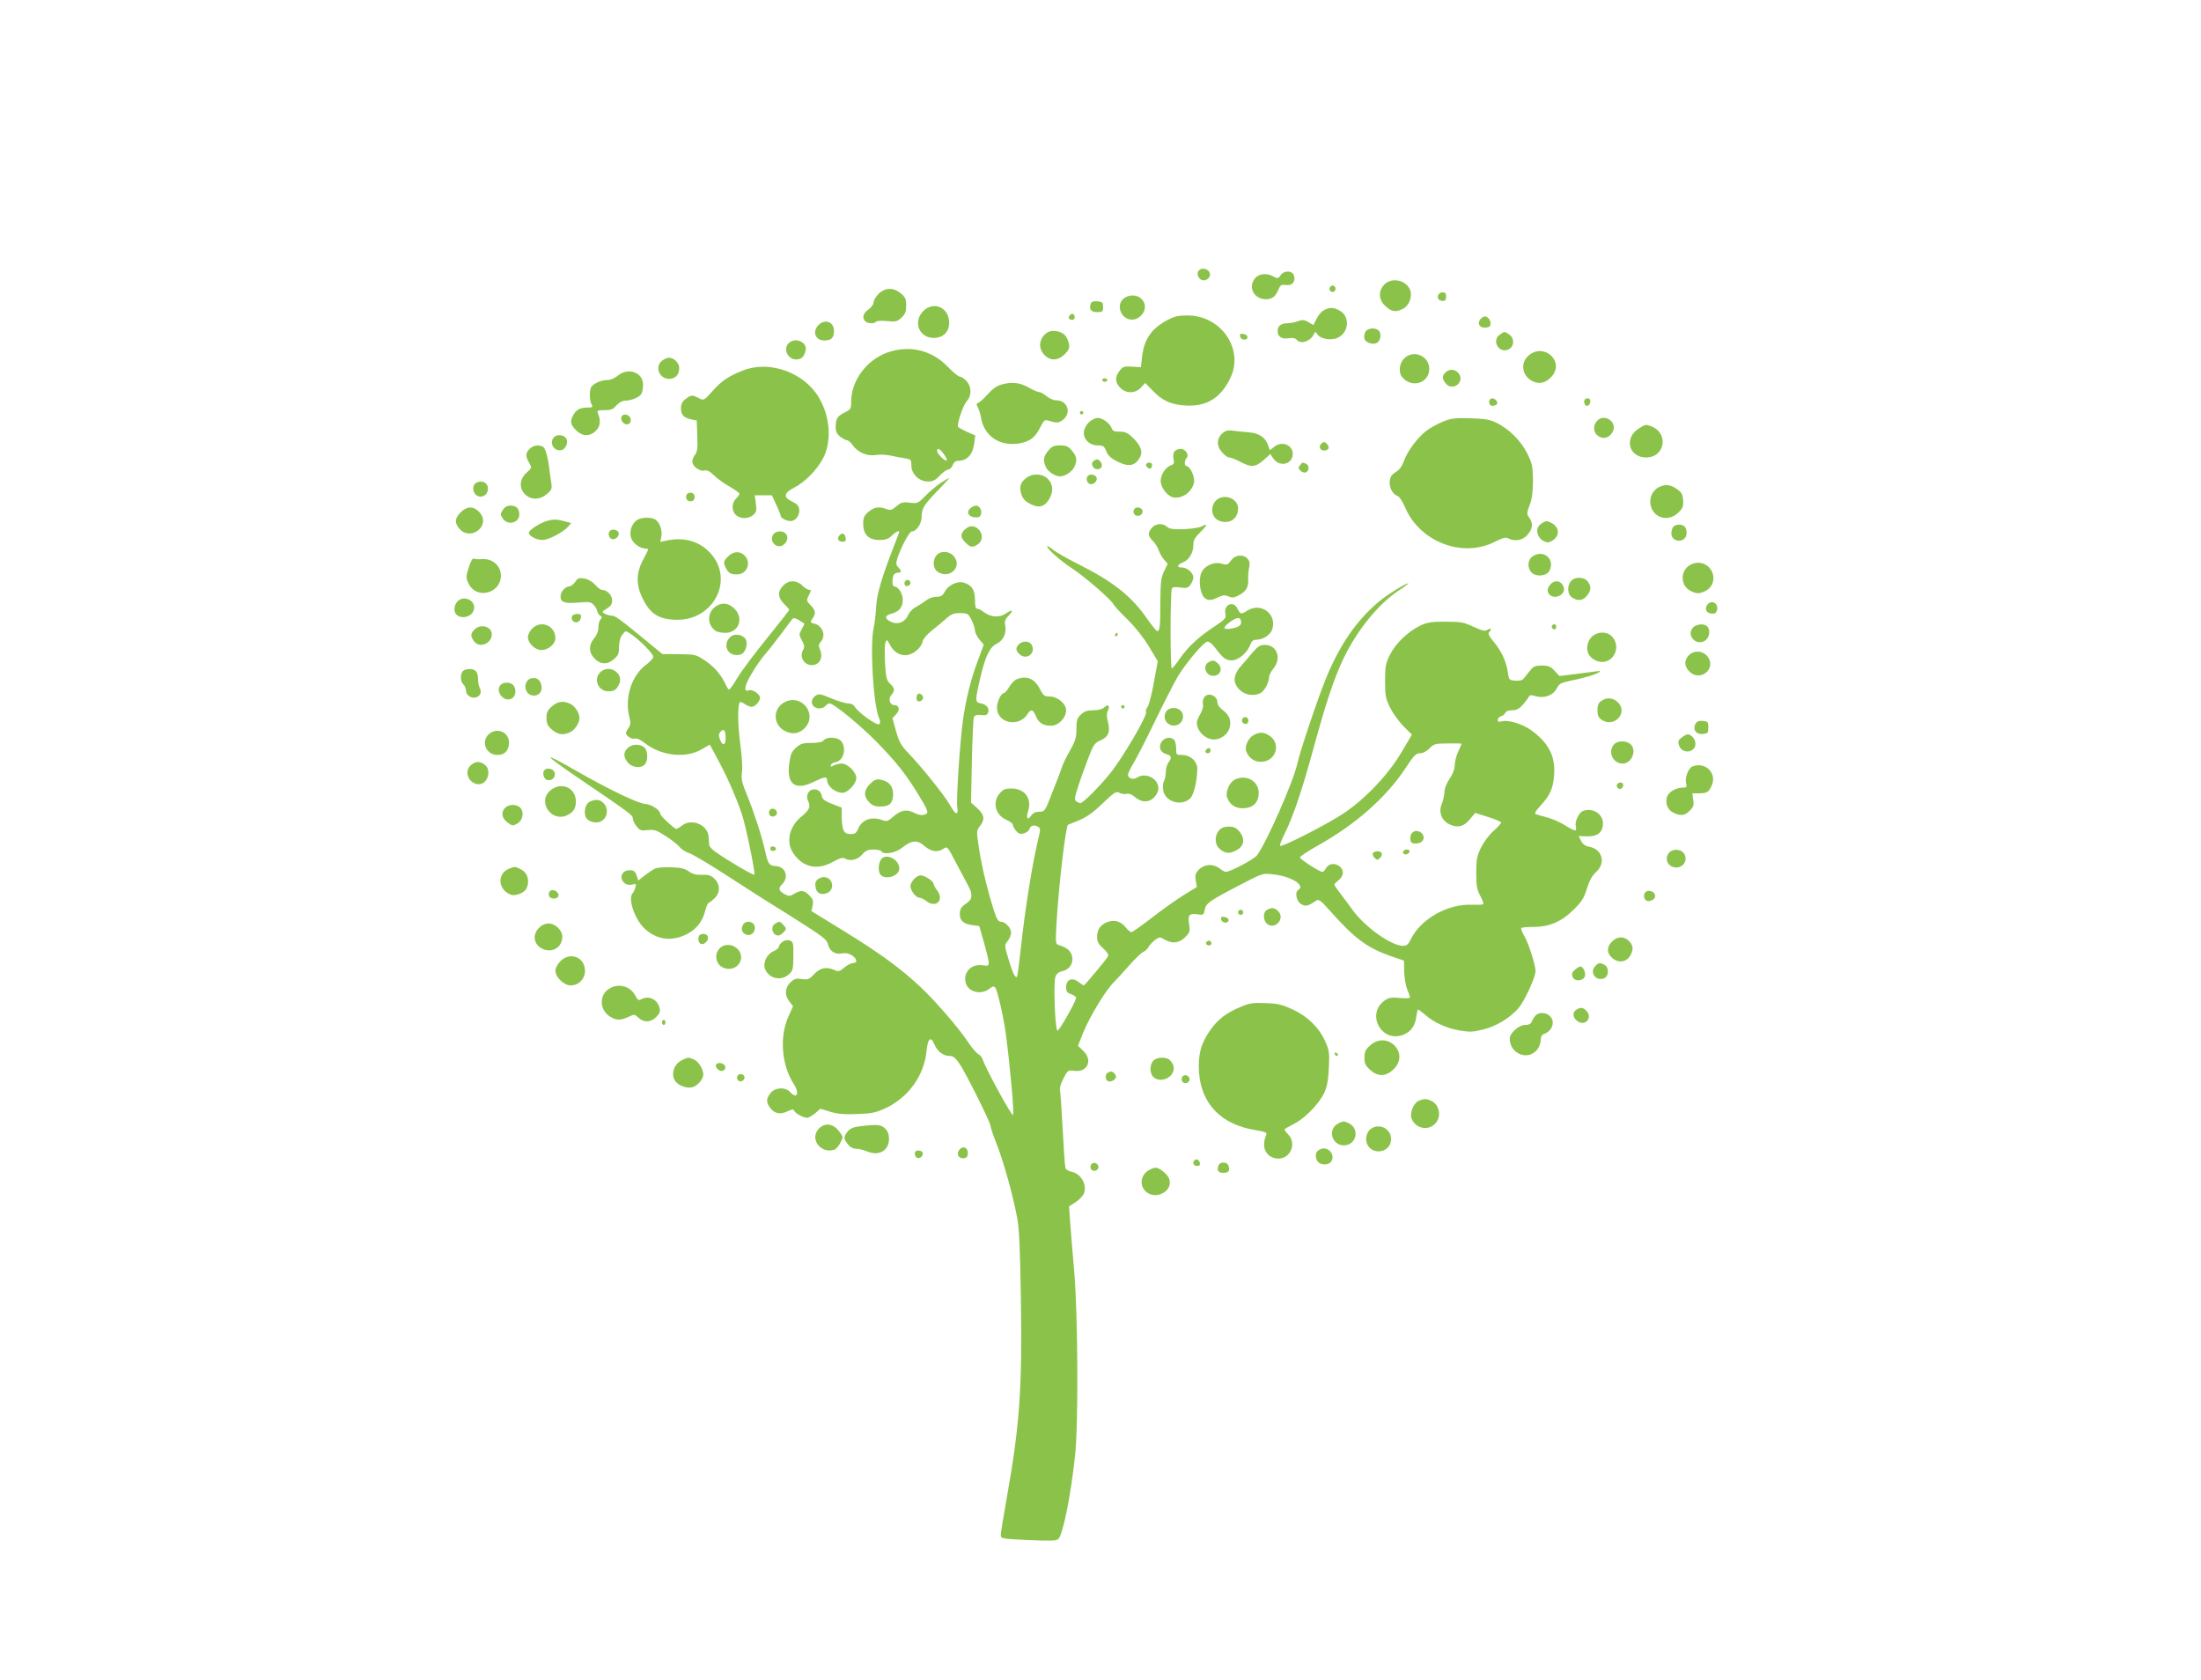 <?xml version="1.0" standalone="no"?>
<!DOCTYPE svg PUBLIC "-//W3C//DTD SVG 20010904//EN"
 "http://www.w3.org/TR/2001/REC-SVG-20010904/DTD/svg10.dtd">
<svg version="1.0" xmlns="http://www.w3.org/2000/svg"
 width="1280pt" height="977pt" viewBox="0 0 1280 977"
 preserveAspectRatio="xMidYMid meet">
<g transform="translate(0,977) scale(0.1,-0.1)"
fill="#8bc34a" stroke="none">
<path d="M6971 8196 c-16 -19 2 -56 28 -56 28 0 47 28 34 48 -13 22 -47 27
-62 8z"/>
<path d="M7447 8169 c-14 -20 -16 -20 -47 -4 -39 20 -84 12 -105 -18 -37 -52
0 -117 67 -117 37 0 56 15 75 61 9 21 16 25 40 22 36 -6 58 17 49 52 -8 33
-58 35 -79 4z"/>
<path d="M8050 8115 c-36 -38 -33 -90 8 -126 36 -33 60 -36 102 -14 35 18 55
71 41 108 -23 59 -108 77 -151 32z"/>
<path d="M7734 8099 c-10 -17 13 -36 27 -22 12 12 4 33 -11 33 -5 0 -12 -5
-16 -11z"/>
<path d="M5109 8061 c-16 -16 -29 -39 -29 -50 0 -11 -13 -29 -30 -41 -31 -22
-38 -48 -18 -68 14 -14 54 -16 62 -3 3 5 32 7 64 4 51 -5 60 -3 85 20 22 21
27 35 27 71 0 37 -5 48 -31 70 -43 36 -91 35 -130 -3z"/>
<path d="M8364 8055 c-8 -20 4 -35 27 -35 14 0 19 7 19 25 0 18 -5 25 -20 25
-11 0 -23 -7 -26 -15z"/>
<path d="M6553 8045 c-82 -35 -29 -159 55 -129 14 5 33 21 41 36 34 60 -30
121 -96 93z"/>
<path d="M6344 8006 c-13 -33 0 -51 36 -51 32 0 35 2 35 30 0 27 -4 30 -33 33
-22 2 -34 -2 -38 -12z"/>
<path d="M5369 7961 c-61 -62 -24 -156 61 -156 55 0 90 35 90 89 -1 88 -90
128 -151 67z"/>
<path d="M7700 7967 c-14 -7 -33 -29 -43 -50 l-19 -37 -29 17 c-24 14 -34 15
-62 5 -18 -7 -47 -12 -63 -12 -35 0 -54 -16 -54 -46 0 -32 25 -47 64 -41 24 4
39 1 47 -9 24 -29 84 -8 102 37 5 11 8 10 17 -3 17 -28 77 -40 117 -23 69 29
76 127 12 160 -34 18 -56 19 -89 2z"/>
<path d="M6221 7936 c-12 -14 -5 -26 16 -26 15 0 18 26 4 34 -5 3 -14 0 -20
-8z"/>
<path d="M6843 7931 c-48 -12 -120 -58 -147 -94 -33 -43 -47 -81 -55 -147 l-6
-55 -51 3 c-46 3 -54 1 -73 -24 -28 -35 -27 -69 4 -99 34 -35 88 -34 121 2
l24 26 43 -44 c57 -60 107 -82 193 -87 124 -7 207 46 262 166 72 158 -48 344
-231 357 -29 2 -66 0 -84 -4z"/>
<path d="M8610 7915 c-20 -25 -8 -50 25 -50 21 0 31 5 33 18 4 21 -14 47 -33
47 -7 0 -18 -7 -25 -15z"/>
<path d="M4760 7880 c-38 -38 -18 -90 33 -90 42 0 57 15 57 57 0 51 -52 71
-90 33z"/>
<path d="M7940 7840 c-6 -12 -8 -30 -5 -40 7 -24 52 -37 74 -23 20 13 26 50
11 69 -19 21 -67 18 -80 -6z"/>
<path d="M6095 7839 c-52 -30 -62 -93 -20 -134 34 -35 78 -33 117 5 25 26 29
36 24 63 -4 18 -14 40 -24 49 -22 23 -72 31 -97 17z"/>
<path d="M8722 7824 c-47 -33 -9 -107 46 -88 37 13 43 65 10 88 -28 20 -28 20
-56 0z"/>
<path d="M7212 7813 c4 -22 43 -25 43 -3 0 8 -11 16 -23 18 -19 3 -23 0 -20
-15z"/>
<path d="M4586 7774 c-33 -33 -5 -94 43 -94 32 0 46 13 56 51 12 50 -61 81
-99 43z"/>
<path d="M5163 7721 c-122 -42 -213 -164 -213 -286 0 -42 -2 -46 -39 -64 -43
-22 -51 -36 -51 -86 0 -24 7 -39 26 -54 15 -12 33 -21 40 -21 7 0 22 -13 33
-29 30 -42 84 -65 134 -57 23 4 61 2 86 -3 25 -6 63 -13 84 -16 35 -6 37 -8
37 -41 0 -50 45 -94 96 -94 29 0 43 7 70 35 18 19 40 35 49 35 8 0 20 11 25
25 6 15 17 25 29 25 55 0 88 35 97 104 l6 44 -51 22 c-28 13 -51 26 -51 31 0
32 34 127 52 146 30 32 29 85 -2 118 -13 14 -30 25 -38 25 -8 0 -40 26 -71 58
-92 96 -221 127 -348 83z m326 -592 c13 -17 20 -33 17 -36 -8 -9 -56 38 -56
54 0 22 15 15 39 -18z"/>
<path d="M8891 7704 c-51 -43 -41 -118 20 -150 41 -21 82 -10 115 29 73 87
-47 195 -135 121z"/>
<path d="M8165 7685 c-27 -27 -33 -79 -12 -106 53 -69 159 -39 159 46 0 76
-93 115 -147 60z"/>
<path d="M3852 7674 c-46 -32 -20 -107 38 -107 38 0 60 23 60 64 0 29 -31 59
-60 59 -9 0 -26 -7 -38 -16z"/>
<path d="M4324 7617 c-85 -33 -127 -60 -182 -123 -49 -54 -49 -54 -78 -39 -38
20 -46 19 -78 -6 -19 -15 -26 -30 -26 -54 0 -37 17 -55 61 -64 l31 -6 3 -90
c3 -74 0 -93 -15 -112 -10 -13 -16 -32 -13 -44 7 -27 47 -52 71 -45 13 4 30
-4 54 -28 19 -19 61 -49 92 -66 31 -18 56 -36 56 -41 0 -5 -9 -18 -20 -29 -26
-26 -26 -72 0 -95 26 -24 74 -23 101 1 18 16 20 26 15 66 l-7 48 50 0 50 0 25
-54 c14 -30 26 -59 26 -65 0 -13 33 -31 58 -31 28 0 54 34 50 67 -2 21 -12 32
-40 46 -54 25 -51 50 10 81 61 31 131 101 167 168 53 97 44 244 -22 355 -85
146 -285 219 -439 160z"/>
<path d="M8406 7604 c-21 -20 -20 -37 2 -64 38 -47 111 5 77 56 -18 28 -56 32
-79 8z"/>
<path d="M3592 7585 c-18 -15 -42 -25 -61 -25 -38 0 -86 -23 -95 -45 -9 -25
-7 -74 4 -96 10 -17 7 -19 -27 -19 -42 -1 -63 -13 -81 -47 -18 -34 -14 -52 17
-84 38 -38 82 -39 117 -3 26 25 29 61 10 104 -5 12 3 15 40 15 38 0 50 5 69
28 14 15 34 27 48 27 38 0 86 20 97 40 6 10 10 34 10 53 0 72 -87 103 -148 52z"/>
<path d="M6410 7560 c0 -5 7 -10 15 -10 8 0 15 5 15 10 0 6 -7 10 -15 10 -8 0
-15 -4 -15 -10z"/>
<path d="M5850 7540 c-48 -9 -69 -22 -110 -67 -20 -22 -42 -42 -50 -45 -12 -4
-13 -9 -4 -25 6 -10 15 -38 19 -61 18 -109 110 -170 225 -150 60 11 90 34 119
92 20 40 27 47 45 41 51 -16 63 -16 89 5 50 40 24 113 -40 112 -15 0 -41 11
-56 24 -16 13 -35 24 -43 24 -9 0 -34 11 -57 24 -49 28 -89 35 -137 26z"/>
<path d="M8673 7453 c-21 -8 -15 -43 6 -43 11 0 23 5 27 11 8 14 -17 38 -33
32z"/>
<path d="M9221 7451 c-15 -10 -8 -41 9 -41 15 0 25 29 14 40 -5 5 -15 5 -23 1z"/>
<path d="M6280 7370 c0 -5 5 -10 10 -10 6 0 10 5 10 10 0 6 -4 10 -10 10 -5 0
-10 -4 -10 -10z"/>
<path d="M3614 7345 c-4 -9 0 -23 9 -32 21 -21 49 -9 45 19 -4 28 -45 38 -54
13z"/>
<path d="M6336 7318 c-15 -13 -29 -37 -32 -55 -8 -43 30 -83 80 -83 31 0 38
-4 50 -35 11 -26 28 -41 68 -61 61 -29 95 -24 124 20 22 35 12 71 -35 118 -32
31 -46 38 -79 38 -32 0 -42 4 -47 20 -9 27 -53 60 -81 60 -12 0 -34 -10 -48
-22z"/>
<path d="M8386 7316 c-33 -14 -75 -38 -95 -54 -51 -41 -108 -119 -126 -172
-11 -30 -26 -52 -48 -65 -24 -15 -33 -29 -35 -53 -4 -37 18 -77 45 -86 11 -3
31 -34 46 -70 87 -199 334 -292 521 -196 44 22 62 27 76 20 39 -21 87 -12 114
21 30 35 33 65 10 98 -16 22 -16 27 2 75 14 37 19 76 19 142 -1 82 -4 98 -33
157 -37 74 -105 142 -180 179 -39 19 -66 23 -152 26 -93 2 -112 0 -164 -22z"/>
<path d="M9287 7322 c-25 -28 -21 -69 8 -88 29 -19 60 -11 81 20 37 57 -44
118 -89 68z"/>
<path d="M9533 7280 c-90 -54 -63 -170 40 -170 110 0 134 141 30 181 -32 12
-33 12 -70 -11z"/>
<path d="M7112 7253 c-36 -29 -39 -74 -7 -111 15 -18 34 -32 43 -32 10 0 38
-11 64 -25 64 -34 90 -32 137 10 l39 35 16 -25 c31 -47 99 -41 112 10 15 61
-56 98 -107 56 l-24 -19 -11 31 c-15 43 -53 69 -110 73 -27 2 -67 6 -89 9 -31
5 -46 2 -63 -12z"/>
<path d="M3222 7228 c-30 -30 -3 -82 40 -76 29 4 47 50 28 72 -15 19 -51 21
-68 4z"/>
<path d="M7683 7189 c-16 -16 -5 -39 17 -39 25 0 35 18 20 35 -15 18 -22 19
-37 4z"/>
<path d="M3080 7160 c-24 -24 -25 -43 -3 -81 17 -29 17 -29 -15 -58 -91 -84
23 -204 118 -124 29 24 31 30 26 67 -4 23 -9 57 -11 76 -8 70 -23 123 -36 131
-24 15 -58 10 -79 -11z"/>
<path d="M6096 7149 c-29 -35 -32 -58 -12 -98 14 -27 53 -51 82 -51 28 0 70
28 82 55 18 39 15 60 -14 94 -21 26 -33 31 -69 31 -36 0 -48 -5 -69 -31z"/>
<path d="M6830 7145 c-7 -8 -9 -26 -5 -44 5 -24 2 -30 -14 -36 -31 -10 -61
-54 -61 -91 0 -39 39 -90 74 -96 51 -10 109 32 120 87 6 31 -23 95 -44 95 -13
0 -13 33 1 47 17 17 -7 53 -35 53 -13 0 -29 -7 -36 -15z"/>
<path d="M6362 7091 c-21 -13 -10 -46 16 -49 27 -4 40 22 22 43 -14 17 -20 18
-38 6z"/>
<path d="M6666 7071 c-7 -11 18 -33 27 -24 4 3 7 12 7 20 0 15 -26 18 -34 4z"/>
<path d="M7560 7064 c-11 -12 -10 -18 3 -31 8 -9 23 -13 31 -10 21 8 21 43 0
51 -21 8 -20 8 -34 -10z"/>
<path d="M5967 6990 c-34 -27 -41 -52 -27 -95 8 -25 23 -41 51 -55 49 -26 82
-18 109 25 27 44 26 86 -5 119 -31 33 -90 36 -128 6z"/>
<path d="M6327 7003 c-13 -12 -7 -41 10 -47 21 -8 48 17 40 38 -6 16 -38 22
-50 9z"/>
<path d="M5469 6961 c-24 -17 -64 -50 -88 -75 -42 -43 -46 -45 -90 -39 -40 5
-51 2 -78 -21 -26 -22 -35 -25 -58 -16 -42 16 -71 12 -104 -16 -26 -22 -31
-33 -31 -70 0 -63 32 -94 95 -94 36 0 52 6 71 25 21 21 44 33 44 22 0 -1 -14
-38 -31 -82 -72 -184 -100 -280 -104 -355 -2 -41 -8 -95 -14 -120 -23 -99 -2
-453 31 -525 8 -17 8 -29 1 -36 -11 -11 -120 66 -141 100 -7 13 -23 21 -40 21
-15 0 -59 13 -97 29 -61 26 -73 28 -90 17 -25 -16 -31 -42 -15 -61 16 -19 54
-19 70 0 7 8 18 15 24 15 25 0 187 -134 281 -231 115 -119 168 -187 244 -313
42 -69 50 -90 40 -97 -21 -13 -42 -11 -78 7 -40 20 -74 12 -118 -26 -28 -25
-37 -28 -59 -20 -64 25 -121 5 -144 -50 -10 -25 -18 -30 -45 -30 -38 0 -49 23
-50 104 l0 50 -55 21 c-37 14 -56 27 -59 40 -5 30 -21 45 -47 45 -32 0 -51
-38 -34 -69 16 -30 6 -53 -39 -89 -71 -57 -92 -148 -48 -213 56 -83 140 -102
232 -50 35 20 56 26 66 20 31 -19 76 -10 102 21 21 24 34 30 66 30 22 0 43 -4
46 -10 13 -22 81 -11 119 19 58 46 90 49 132 12 39 -34 77 -40 111 -16 22 15
23 14 75 -86 29 -55 61 -115 70 -132 27 -48 23 -79 -15 -102 -22 -14 -33 -29
-35 -50 -4 -44 18 -67 69 -74 l44 -6 27 -95 c15 -52 28 -105 28 -117 0 -19 -4
-21 -36 -16 -64 10 -114 -40 -98 -101 13 -54 88 -74 137 -36 19 15 27 17 35 7
13 -16 50 -178 62 -274 26 -200 49 -458 41 -466 -8 -8 -159 270 -176 322 -3
12 -15 26 -25 31 -11 6 -39 38 -62 73 -56 84 -189 237 -276 319 -113 106 -236
196 -441 322 l-192 118 7 33 c5 28 1 38 -20 59 -29 30 -47 32 -87 9 -25 -15
-31 -15 -55 -3 -36 20 -40 34 -15 59 41 41 19 102 -38 105 -37 2 -44 10 -61
86 -21 93 -67 233 -105 325 -31 75 -35 96 -30 135 4 26 -1 98 -10 165 -15 107
-16 228 -2 242 3 3 16 -2 29 -11 12 -9 30 -16 39 -16 20 0 49 31 49 53 0 21
-45 51 -65 43 -32 -12 -26 26 15 95 23 40 57 88 74 108 18 20 61 74 96 121 35
47 66 89 70 93 5 5 21 1 36 -9 16 -10 30 -19 32 -20 1 -1 -5 -15 -15 -32 -17
-30 -17 -33 0 -65 16 -28 17 -39 7 -57 -25 -47 15 -98 66 -86 35 9 50 47 34
86 -11 26 -10 33 4 49 31 35 10 93 -39 105 -24 6 -25 8 -10 29 21 30 19 47
-11 78 -25 26 -25 28 -10 58 14 27 15 31 2 31 -8 0 -26 11 -40 25 -33 33 -79
33 -111 0 -34 -33 -32 -70 5 -107 17 -16 30 -32 30 -34 0 -3 -59 -78 -131
-167 -72 -89 -149 -192 -171 -229 -22 -38 -44 -68 -48 -68 -4 0 -12 12 -19 28
-25 55 -64 102 -118 139 -55 37 -57 38 -153 39 l-98 1 -90 74 c-156 128 -184
149 -204 149 -11 0 -29 5 -40 11 -19 10 -19 12 11 30 23 14 31 26 31 48 0 30
-30 61 -59 61 -8 0 -26 13 -40 30 -16 18 -40 32 -63 36 -32 5 -38 3 -53 -20
-10 -14 -25 -26 -35 -26 -22 0 -50 -31 -50 -57 0 -36 21 -43 101 -37 66 6 76
4 92 -14 10 -11 20 -28 21 -37 1 -9 9 -21 17 -25 11 -7 11 -12 1 -22 -6 -6
-12 -27 -12 -46 0 -22 -9 -45 -25 -64 -31 -37 -32 -79 -2 -112 34 -40 77 -43
115 -11 27 23 32 33 32 73 0 30 7 56 19 71 19 25 19 25 47 6 50 -32 134 -117
133 -134 0 -9 -19 -29 -41 -46 -84 -61 -126 -191 -99 -300 10 -38 9 -49 -4
-68 -8 -12 -15 -25 -15 -29 0 -16 33 -38 50 -33 12 4 35 -6 64 -29 96 -73 236
-87 329 -32 l45 26 50 -93 c60 -110 125 -265 146 -344 29 -110 69 -313 63
-319 -5 -6 -157 83 -227 133 -19 13 -36 32 -36 41 -1 9 -2 30 -3 45 -3 70 -98
111 -154 67 -14 -11 -29 -20 -34 -20 -12 1 -93 76 -93 87 0 22 -51 56 -87 58
-40 2 -207 82 -388 185 -223 128 -218 113 16 -46 284 -193 299 -204 299 -223
0 -10 10 -31 22 -46 19 -24 26 -27 65 -22 38 4 51 0 105 -35 34 -22 70 -50 80
-63 10 -13 35 -29 56 -36 20 -6 120 -66 222 -132 102 -66 214 -138 250 -160
36 -22 124 -77 197 -124 109 -70 133 -89 138 -114 9 -39 41 -61 81 -53 22 4
40 0 58 -11 31 -20 34 -45 7 -45 -11 0 -34 -12 -51 -26 -27 -23 -34 -25 -56
-15 -47 21 -84 14 -119 -23 -29 -31 -36 -34 -73 -29 -34 5 -44 1 -66 -20 -32
-32 -34 -74 -5 -111 l21 -27 -27 -60 c-53 -118 -40 -283 31 -392 36 -55 19
-91 -21 -47 -28 31 -88 27 -114 -6 -25 -32 -26 -52 -5 -82 25 -37 60 -45 102
-25 26 13 37 14 40 5 5 -15 54 -42 76 -42 8 0 29 12 46 26 l31 27 58 -18 c44
-13 83 -16 157 -13 85 3 108 8 166 35 131 62 222 189 236 329 8 77 24 92 46
41 17 -41 51 -67 88 -67 21 0 34 -10 57 -44 36 -52 181 -342 181 -362 0 -8 16
-56 36 -106 39 -98 96 -302 120 -433 11 -58 17 -187 21 -465 8 -527 -7 -739
-82 -1159 -19 -107 -35 -204 -35 -216 0 -22 4 -23 161 -30 130 -6 164 -4 174
6 27 28 72 250 97 484 20 183 17 818 -5 1075 -10 113 -21 243 -24 290 l-6 85
39 25 c21 14 43 37 48 51 18 53 -17 114 -74 126 -16 3 -32 13 -34 22 -3 9 -10
111 -16 226 -6 116 -13 218 -16 227 -3 9 6 39 20 66 25 49 26 50 65 45 76 -10
108 63 50 117 l-30 29 29 73 c41 101 138 260 186 303 6 6 42 45 79 87 38 43
77 80 86 83 10 3 23 15 30 28 7 12 24 31 38 41 25 18 28 19 55 3 45 -26 85
-22 120 13 28 28 30 34 23 77 -8 54 2 64 52 56 31 -5 33 -3 39 26 8 39 23 50
197 141 138 72 139 73 198 66 108 -11 193 -64 149 -91 -21 -13 -11 -64 15 -81
27 -17 41 -14 88 18 16 12 26 4 85 -62 140 -157 212 -211 348 -259 l79 -27 1
-65 c1 -35 9 -81 18 -103 9 -21 16 -42 16 -46 0 -5 -27 -6 -59 -3 -50 5 -64 2
-89 -15 -111 -80 -15 -251 111 -198 43 17 67 52 74 106 3 22 8 40 10 40 3 0
21 -14 40 -30 51 -45 124 -79 201 -92 58 -10 79 -9 135 5 79 19 159 68 209
126 34 40 98 179 98 214 0 35 -40 160 -64 202 -14 23 -22 45 -19 49 3 3 35 6
69 6 94 0 166 31 235 100 47 46 61 68 78 123 14 47 30 75 53 96 58 52 37 133
-39 147 -23 4 -38 15 -48 34 l-14 28 49 -1 c59 -2 91 22 92 72 2 58 -59 97
-117 75 -23 -9 -48 -62 -41 -90 8 -31 -3 -30 -61 6 -26 17 -73 38 -103 46 -30
8 -61 17 -69 20 -9 3 -1 18 27 48 57 62 74 101 80 178 8 109 -30 185 -128 258
-54 41 -142 67 -180 55 -14 -4 -20 -2 -20 9 0 8 9 17 19 21 11 3 22 12 25 20
3 9 19 15 40 15 26 0 41 8 64 34 16 19 31 39 34 46 3 9 13 10 42 1 50 -13 99
6 120 47 13 26 25 32 73 42 80 16 155 38 173 51 11 8 7 9 -20 5 -19 -3 -75
-10 -123 -16 l-88 -11 -29 31 c-23 25 -36 30 -73 30 -39 0 -49 -4 -71 -32 -15
-18 -31 -39 -37 -46 -6 -8 -26 -12 -47 -10 -36 3 -37 5 -43 49 -9 62 -38 125
-83 178 -26 31 -34 47 -26 55 17 17 11 27 -9 14 -16 -10 -30 -6 -83 18 -56 26
-73 29 -163 29 -85 0 -107 -4 -148 -24 -71 -35 -142 -104 -174 -169 -25 -50
-28 -68 -28 -152 0 -85 3 -101 29 -155 17 -33 52 -82 79 -109 l48 -48 -63
-106 c-77 -130 -213 -272 -338 -354 -95 -63 -356 -196 -365 -186 -4 3 7 32 23
64 51 102 101 248 168 493 77 281 123 418 175 527 79 167 203 320 323 400 31
20 56 39 56 41 0 11 -125 -66 -172 -106 -130 -110 -227 -251 -307 -446 -48
-118 -152 -427 -166 -494 -22 -104 -182 -466 -236 -536 -19 -23 -155 -95 -181
-95 -5 0 -21 9 -35 20 -37 29 -88 26 -120 -6 -21 -21 -24 -31 -19 -64 l6 -38
-78 -48 c-42 -26 -125 -85 -184 -131 -58 -45 -112 -83 -118 -83 -7 0 -21 12
-32 26 -29 36 -63 47 -104 34 -42 -14 -64 -44 -64 -88 0 -27 8 -42 36 -67 25
-23 33 -37 27 -47 -12 -21 -135 -168 -140 -168 -2 0 -17 9 -32 21 -38 28 -71
13 -71 -32 0 -25 6 -32 31 -41 16 -6 29 -15 27 -22 -10 -37 -102 -196 -109
-189 -14 14 -23 284 -11 314 7 18 21 28 41 32 42 9 66 48 55 90 -9 30 -31 48
-78 62 -17 5 -18 14 -12 123 13 223 53 564 67 576 2 1 31 13 64 26 43 18 81
44 137 98 69 66 79 72 98 62 12 -7 31 -9 43 -6 13 3 31 -4 49 -20 47 -39 99
-29 127 23 34 65 -53 132 -118 91 -22 -14 -51 -4 -51 17 0 8 14 37 30 64 17
27 74 138 127 248 53 109 113 226 133 260 51 83 151 201 172 202 9 1 27 -13
40 -30 50 -66 66 -79 101 -79 39 0 92 45 109 93 7 19 17 27 34 27 39 0 81 27
92 59 31 88 -63 161 -143 111 -38 -24 -42 -23 -59 12 -24 48 -80 22 -70 -31 5
-26 0 -32 -65 -75 -92 -61 -153 -118 -199 -185 -21 -30 -42 -56 -47 -58 -10
-3 -10 434 0 464 3 9 18 11 48 7 39 -6 46 -3 61 17 9 13 16 31 16 41 0 26 -36
58 -65 58 -34 0 -31 15 5 30 36 15 60 56 60 102 0 26 9 43 40 73 43 42 46 54
8 34 -12 -7 -59 -14 -102 -16 -62 -2 -84 1 -98 13 -25 24 -68 21 -90 -6 -24
-30 -23 -46 6 -75 13 -13 29 -38 35 -56 6 -18 21 -43 32 -55 l20 -22 -21 -43
c-18 -38 -21 -62 -22 -179 0 -140 -3 -170 -18 -170 -5 0 -33 35 -63 78 -89
127 -196 211 -393 310 -66 33 -135 72 -152 87 -18 15 -32 22 -32 17 0 -15 81
-86 146 -128 72 -47 225 -180 238 -206 6 -11 43 -52 84 -91 45 -45 92 -104
124 -157 l51 -85 -23 -125 c-12 -69 -29 -133 -37 -142 -8 -9 -12 -22 -8 -28
10 -17 -136 -267 -209 -357 -63 -78 -158 -173 -173 -173 -4 0 -15 4 -23 10
-12 8 -12 18 7 77 11 37 38 111 58 164 34 90 39 98 76 114 46 21 57 50 42 109
-8 28 -8 46 0 63 13 30 2 41 -21 20 -12 -11 -36 -17 -64 -17 -34 0 -52 -6 -72
-25 -22 -21 -26 -32 -26 -84 0 -50 -6 -69 -36 -123 -20 -34 -42 -79 -48 -98
-6 -19 -31 -86 -56 -147 -43 -111 -44 -113 -76 -113 -22 0 -36 -7 -47 -22 -21
-32 -31 -16 -18 25 24 72 -19 132 -96 132 -37 0 -49 -5 -69 -28 -44 -51 -26
-126 38 -154 21 -9 38 -22 38 -29 0 -6 8 -22 18 -34 15 -18 24 -22 46 -16 16
4 30 16 33 26 6 21 29 26 52 11 11 -7 12 -17 2 -57 -35 -140 -80 -417 -106
-663 -9 -80 -18 -147 -20 -150 -11 -10 -24 17 -49 98 -25 84 -25 84 -6 109 11
13 20 35 20 48 0 29 -33 64 -59 64 -15 0 -24 15 -40 63 -37 115 -70 251 -87
359 -16 106 -16 107 5 134 30 39 26 66 -15 104 l-37 33 5 241 c3 133 8 248 12
256 5 11 17 15 41 12 26 -3 36 0 41 13 10 25 -8 49 -42 55 -34 6 -34 15 -3
148 28 123 55 179 94 198 39 18 60 62 51 106 -5 26 -1 37 21 60 31 33 21 36
-22 8 -35 -23 -85 -18 -124 11 -13 11 -30 19 -37 19 -10 0 -14 15 -14 53 0 58
-21 88 -69 100 -36 9 -87 -17 -106 -52 -13 -25 -22 -31 -49 -31 -19 0 -45 -9
-61 -22 -16 -12 -42 -29 -59 -38 -17 -8 -37 -29 -45 -47 -19 -43 -62 -58 -103
-37 -35 18 -33 35 6 45 45 12 66 38 66 81 0 37 -26 78 -50 78 -11 0 -13 39 -4
64 3 9 15 16 25 16 23 0 24 8 3 31 -14 15 -14 23 -4 56 21 64 69 153 83 153
27 0 57 45 57 86 0 48 13 69 99 157 36 37 63 67 60 67 -3 0 -25 -13 -50 -29z
m181 -796 c11 -22 20 -49 20 -61 0 -13 12 -36 26 -53 l25 -30 -36 -97 c-38
-100 -68 -221 -85 -342 -17 -119 -40 -466 -33 -505 8 -53 -10 -47 -45 16 -30
53 -168 225 -248 307 -34 36 -47 60 -63 119 l-21 75 21 22 c25 26 19 54 -10
54 -27 0 -37 37 -17 59 22 24 20 40 -7 65 -21 19 -25 34 -30 120 -3 54 -2 108
2 119 8 20 9 20 25 -10 21 -41 53 -63 92 -63 40 0 90 40 99 78 3 16 26 43 56
67 28 22 66 54 84 70 27 24 42 30 79 30 43 -1 47 -3 66 -40z m1567 -6 c5 -24
-11 -36 -56 -44 -53 -9 -53 7 -1 43 36 24 53 24 57 1z m-2997 -680 c0 -46 -19
-49 -34 -6 -7 18 -6 30 3 41 20 23 31 10 31 -35z m4280 -34 c0 -1 -9 -22 -20
-46 -11 -24 -20 -60 -20 -79 0 -22 -12 -52 -30 -79 -18 -26 -30 -57 -30 -76 0
-18 -7 -49 -15 -69 -21 -50 -1 -100 50 -122 46 -19 79 -10 115 34 l29 35 76
-24 c41 -13 75 -27 75 -32 0 -5 -20 -27 -44 -49 -25 -21 -57 -64 -73 -96 -24
-50 -28 -69 -28 -147 0 -75 4 -97 23 -133 13 -24 21 -47 18 -50 -4 -3 -33 -4
-66 -3 -143 6 -300 -84 -357 -204 -13 -27 -23 -35 -43 -35 -69 0 -223 110
-295 210 -16 23 -47 64 -67 90 -21 27 -38 52 -38 56 0 3 11 15 25 26 32 25 33
63 0 84 -28 18 -60 11 -75 -17 -6 -10 -14 -19 -19 -19 -16 0 -131 73 -131 84
0 6 48 38 107 71 218 122 397 280 510 453 46 70 58 82 82 82 17 0 37 11 54 28
25 26 33 29 107 29 44 1 80 0 80 -2z"/>
<path d="M5336 5733 c-3 -4 -6 -15 -6 -25 0 -24 33 -21 38 3 3 17 -21 33 -32
22z"/>
<path d="M8211 4926 c-7 -8 -11 -25 -9 -38 2 -18 9 -23 32 -23 36 0 56 27 40
53 -14 22 -48 27 -63 8z"/>
<path d="M8160 4814 c0 -9 7 -14 17 -12 25 5 28 28 4 28 -12 0 -21 -6 -21 -16z"/>
<path d="M7984 4809 c-3 -6 1 -18 10 -27 15 -15 17 -15 32 0 19 19 11 38 -16
38 -10 0 -22 -5 -26 -11z"/>
<path d="M2760 6955 c-7 -8 -10 -25 -6 -39 11 -45 71 -45 82 0 8 30 -11 54
-41 54 -12 0 -28 -7 -35 -15z"/>
<path d="M9655 6941 c-49 -21 -71 -76 -50 -127 26 -63 106 -75 156 -24 26 25
30 36 27 72 -2 35 -9 46 -37 65 -35 24 -62 28 -96 14z"/>
<path d="M4003 6903 c-7 -3 -13 -13 -13 -23 0 -19 17 -30 38 -23 6 3 12 13 12
23 0 19 -17 30 -37 23z"/>
<path d="M7070 6858 c-36 -39 -23 -102 25 -118 58 -19 105 14 105 74 0 60 -87
90 -130 44z"/>
<path d="M2924 6805 c-15 -23 -15 -27 0 -50 28 -43 96 -26 96 23 0 35 -17 52
-52 52 -18 0 -33 -8 -44 -25z"/>
<path d="M5646 6817 c-28 -21 -17 -51 21 -55 25 -2 33 1 38 18 7 22 -9 50 -29
50 -7 0 -20 -6 -30 -13z"/>
<path d="M2679 6791 c-35 -36 -37 -61 -6 -97 30 -34 79 -35 113 -3 32 30 31
73 -1 104 -33 33 -70 32 -106 -4z"/>
<path d="M6594 6805 c-4 -9 -2 -21 4 -27 16 -16 47 -5 47 17 0 26 -42 34 -51
10z"/>
<path d="M3703 6745 c-33 -23 -47 -77 -29 -112 14 -28 52 -53 81 -53 19 0 20
1 -15 -65 -43 -81 -42 -151 3 -236 42 -82 94 -112 195 -113 218 -1 335 241
189 392 -63 66 -150 90 -249 69 l-38 -8 6 31 c8 35 -11 87 -37 100 -27 15 -82
12 -106 -5z"/>
<path d="M3178 6740 c-39 -12 -95 -48 -102 -65 -6 -18 41 -45 79 -45 33 0 113
41 144 73 l23 25 -38 11 c-45 12 -68 13 -106 1z"/>
<path d="M8962 6724 c-31 -21 -29 -67 4 -93 14 -11 33 -17 42 -14 62 22 70 82
15 112 -28 14 -34 14 -61 -5z"/>
<path d="M9732 6708 c-7 -7 -12 -25 -12 -40 0 -54 82 -57 88 -4 2 15 -2 34 -9
42 -14 17 -51 18 -67 2z"/>
<path d="M5610 6690 c-26 -26 -25 -46 5 -75 28 -29 42 -31 73 -9 44 31 16 104
-40 104 -10 0 -27 -9 -38 -20z"/>
<path d="M3547 6683 c-13 -12 -7 -41 10 -47 21 -8 48 17 40 38 -6 16 -38 22
-50 9z"/>
<path d="M4502 6668 c-39 -39 17 -100 58 -63 34 31 20 75 -25 75 -12 0 -26 -5
-33 -12z"/>
<path d="M4881 6656 c-16 -19 -6 -36 20 -36 15 0 20 6 17 22 -4 27 -21 33 -37
14z"/>
<path d="M4235 6535 c-28 -27 -30 -37 -14 -68 16 -30 28 -37 65 -37 58 0 86
68 44 110 -27 27 -66 25 -95 -5z"/>
<path d="M5447 6542 c-25 -27 -22 -78 5 -96 66 -47 146 25 97 87 -25 33 -77
37 -102 9z"/>
<path d="M8912 6534 c-32 -22 -30 -78 3 -100 30 -19 81 -11 95 16 37 68 -34
129 -98 84z"/>
<path d="M7159 6511 c-19 -26 -24 -28 -53 -19 -46 14 -102 -11 -120 -54 -18
-42 -6 -126 20 -145 23 -17 36 -16 78 4 28 13 41 14 60 5 19 -9 31 -8 54 3 48
24 63 48 61 96 -1 24 2 57 6 72 17 63 -66 92 -106 38z"/>
<path d="M2726 6471 c-17 -55 -17 -60 -1 -94 45 -96 191 -58 188 50 -2 54 -49
95 -107 92 -23 -2 -47 0 -52 3 -5 4 -18 -20 -28 -51z"/>
<path d="M9829 6485 c-58 -32 -58 -120 1 -150 35 -18 51 -19 85 -3 40 18 59
61 45 104 -19 55 -78 78 -131 49z"/>
<path d="M9137 6392 c-25 -27 -22 -78 5 -96 33 -23 64 -19 87 10 25 32 26 52
5 82 -19 28 -74 30 -97 4z"/>
<path d="M5267 6394 c-14 -14 -7 -35 11 -32 9 2 17 10 17 17 0 16 -18 25 -28
15z"/>
<path d="M9017 6372 c-20 -22 -22 -43 -5 -60 31 -31 95 1 82 42 -12 39 -50 48
-77 18z"/>
<path d="M2654 6265 c-10 -15 -14 -34 -10 -50 13 -50 99 -42 112 10 14 58 -69
90 -102 40z"/>
<path d="M9930 6255 c-19 -23 -8 -50 22 -53 19 -2 28 2 33 18 12 39 -29 66
-55 35z"/>
<path d="M4157 6240 c-45 -36 -44 -102 2 -137 9 -7 35 -13 58 -13 79 0 111 84
54 141 -35 35 -77 38 -114 9z"/>
<path d="M3327 6187 c-8 -21 8 -39 29 -35 11 2 20 13 22 26 3 18 -1 22 -21 22
-14 0 -27 -6 -30 -13z"/>
<path d="M3095 6115 c-14 -13 -25 -36 -25 -50 0 -35 42 -75 78 -75 41 0 82 35
82 69 0 73 -84 108 -135 56z"/>
<path d="M9027 6134 c-8 -8 1 -24 14 -24 5 0 9 7 9 15 0 15 -12 20 -23 9z"/>
<path d="M9845 6120 c-40 -45 20 -109 71 -75 26 17 33 62 12 83 -18 18 -63 14
-83 -8z"/>
<path d="M2760 6110 c-24 -24 -25 -38 -4 -68 30 -44 104 -16 104 40 0 45 -65
63 -100 28z"/>
<path d="M6485 6080 c-3 -5 -1 -10 4 -10 6 0 11 5 11 10 0 6 -2 10 -4 10 -3 0
-8 -4 -11 -10z"/>
<path d="M9255 6065 c-27 -27 -33 -79 -12 -106 35 -45 97 -51 132 -13 31 33
33 82 4 118 -28 36 -89 37 -124 1z"/>
<path d="M4246 6065 c-51 -51 -6 -122 63 -100 21 6 38 46 32 75 -6 37 -67 53
-95 25z"/>
<path d="M5926 6024 c-21 -21 -20 -37 4 -59 40 -36 96 7 70 55 -13 24 -52 26
-74 4z"/>
<path d="M7286 5978 c-19 -24 -46 -54 -58 -68 -57 -61 -63 -107 -19 -151 31
-31 83 -39 122 -19 23 13 49 61 49 91 0 11 11 34 25 51 50 59 22 138 -49 138
-27 0 -40 -8 -70 -42z"/>
<path d="M9820 5958 c-27 -29 -25 -64 5 -93 63 -63 160 18 105 88 -28 35 -80
37 -110 5z"/>
<path d="M7028 5919 c-36 -21 -16 -79 27 -79 43 0 59 44 27 73 -21 19 -30 20
-54 6z"/>
<path d="M2692 5868 c-17 -17 -15 -63 3 -78 8 -7 15 -23 15 -36 0 -27 32 -48
59 -39 25 8 34 32 21 55 -6 10 -10 34 -10 52 0 41 -15 58 -50 58 -14 0 -31 -5
-38 -12z"/>
<path d="M3490 5860 c-41 -41 -10 -110 48 -110 33 0 45 8 61 38 34 65 -56 125
-109 72z"/>
<path d="M3082 5823 c-22 -9 -33 -40 -23 -66 19 -49 91 -39 91 12 0 45 -30 69
-68 54z"/>
<path d="M5912 5820 c-12 -5 -32 -25 -43 -45 -12 -19 -25 -35 -30 -35 -18 0
-42 -53 -41 -88 3 -88 127 -113 177 -35 21 32 32 29 49 -11 17 -40 42 -56 89
-56 43 0 87 46 87 90 0 38 -50 80 -96 80 -29 0 -36 5 -54 39 -32 65 -78 85
-138 61z"/>
<path d="M2912 5788 c-33 -33 11 -98 57 -83 26 8 37 46 21 74 -12 24 -58 29
-78 9z"/>
<path d="M7001 5712 c-6 -10 -8 -28 -5 -39 3 -11 -4 -35 -15 -54 -12 -19 -21
-42 -21 -51 0 -49 50 -98 100 -98 38 0 78 28 89 63 15 43 2 78 -38 108 -18 13
-31 32 -31 44 0 43 -59 63 -79 27z"/>
<path d="M9312 5694 c-16 -11 -22 -25 -22 -54 0 -29 6 -43 22 -54 75 -53 161
41 95 102 -27 26 -64 28 -95 6z"/>
<path d="M4561 5686 c-72 -40 -65 -139 13 -171 42 -18 81 -8 111 27 69 82 -29
197 -124 144z"/>
<path d="M3209 5662 c-25 -22 -31 -36 -31 -67 0 -31 6 -45 31 -67 34 -30 65
-35 106 -16 27 12 55 54 55 82 0 29 -24 68 -51 82 -42 21 -75 17 -110 -14z"/>
<path d="M6520 5660 c0 -5 5 -10 10 -10 6 0 10 5 10 10 0 6 -4 10 -10 10 -5 0
-10 -4 -10 -10z"/>
<path d="M6803 5649 c-31 -11 -40 -54 -18 -79 34 -38 95 -16 95 34 0 37 -39
59 -77 45z"/>
<path d="M7225 5590 c-8 -14 3 -30 21 -30 8 0 14 9 14 20 0 21 -24 28 -35 10z"/>
<path d="M9860 5561 c-17 -34 4 -63 43 -59 29 3 32 6 32 38 0 32 -3 35 -32 38
-24 2 -34 -2 -43 -17z"/>
<path d="M2842 5500 c-47 -44 -14 -120 51 -120 43 0 67 26 67 73 0 61 -72 90
-118 47z"/>
<path d="M7289 5495 c-29 -16 -52 -66 -42 -93 14 -38 46 -62 85 -62 93 0 123
115 41 158 -28 16 -52 15 -84 -3z"/>
<path d="M9779 5481 c-20 -16 -22 -23 -14 -47 18 -51 95 -42 95 12 0 25 -24
54 -45 54 -7 0 -23 -9 -36 -19z"/>
<path d="M4790 5465 c-8 -10 -31 -15 -71 -15 -50 0 -63 -4 -89 -27 -26 -23
-33 -39 -40 -92 -17 -123 35 -161 145 -106 60 29 75 31 75 8 1 -35 47 -73 90
-73 30 0 80 53 80 85 0 35 -50 85 -85 85 -14 0 -36 -5 -47 -11 -16 -9 -19 -8
-16 3 3 7 14 14 26 16 46 7 67 76 36 120 -18 26 -84 31 -104 7z"/>
<path d="M6755 5456 c-20 -31 -6 -63 30 -72 28 -7 31 -20 10 -48 -8 -11 -15
-35 -15 -54 0 -18 -5 -42 -11 -54 -6 -11 -8 -35 -4 -55 12 -67 109 -94 158
-44 20 20 39 102 40 170 0 44 -40 81 -89 81 -33 0 -34 1 -34 38 0 21 -5 43
-12 50 -20 20 -56 14 -73 -12z"/>
<path d="M9387 5442 c-39 -43 -8 -112 50 -112 53 0 84 78 45 113 -25 22 -75
21 -95 -1z"/>
<path d="M3650 5420 c-26 -26 -25 -51 1 -84 24 -30 78 -36 100 -10 20 24 16
84 -6 100 -27 20 -72 17 -95 -6z"/>
<path d="M7017 5413 c-12 -11 -8 -23 8 -23 8 0 15 7 15 15 0 16 -12 20 -23 8z"/>
<path d="M2740 5322 c-45 -36 -15 -112 45 -112 52 0 76 84 33 114 -29 21 -51
20 -78 -2z"/>
<path d="M9842 5313 c-22 -9 -44 -63 -37 -94 6 -26 4 -29 -20 -29 -39 0 -84
-27 -91 -55 -10 -39 4 -73 36 -90 42 -21 67 -19 97 11 21 21 25 32 20 63 l-5
38 38 0 c47 0 59 7 76 49 29 70 -41 137 -114 107z"/>
<path d="M3167 5293 c-15 -15 -6 -52 14 -58 28 -9 53 16 44 44 -6 20 -43 29
-58 14z"/>
<path d="M7178 5235 c-29 -16 -52 -71 -42 -101 15 -42 46 -64 91 -64 59 0 93
33 93 89 0 71 -76 112 -142 76z"/>
<path d="M5060 5212 c-37 -37 -39 -74 -5 -107 17 -18 35 -25 63 -25 54 0 74
18 76 68 1 49 -22 78 -71 88 -27 5 -37 1 -63 -24z"/>
<path d="M9404 5209 c-3 -6 -2 -15 4 -21 13 -13 32 -2 32 18 0 16 -26 19 -36
3z"/>
<path d="M3201 5174 c-80 -67 9 -192 102 -142 33 17 46 39 46 78 0 80 -85 117
-148 64z"/>
<path d="M3433 5110 c-25 -10 -38 -48 -29 -85 6 -25 44 -43 76 -36 49 9 66 75
30 111 -21 21 -42 24 -77 10z"/>
<path d="M2936 5071 c-24 -26 -17 -60 17 -85 26 -19 30 -19 55 -5 33 18 42 68
17 93 -22 22 -68 20 -89 -3z"/>
<path d="M4474 5055 c-4 -9 -2 -21 4 -27 15 -15 44 -1 40 19 -4 23 -36 29 -44
8z"/>
<path d="M7128 4962 c-59 -7 -79 -94 -32 -131 31 -25 55 -26 93 -6 46 23 54
66 21 107 -22 28 -41 35 -82 30z"/>
<path d="M4480 4835 c0 -10 7 -15 18 -13 21 4 19 22 -2 26 -10 2 -16 -3 -16
-13z"/>
<path d="M9706 4811 c-24 -27 -14 -68 20 -81 48 -19 93 26 71 71 -16 32 -66
38 -91 10z"/>
<path d="M5122 4770 c-15 -25 -16 -72 0 -88 31 -31 108 -4 108 37 0 56 -81 94
-108 51z"/>
<path d="M2961 4719 c-73 -29 -65 -125 11 -152 24 -9 76 11 88 33 23 44 10 95
-31 115 -32 17 -35 17 -68 4z"/>
<path d="M3811 4720 c-13 -6 -40 -24 -61 -40 l-38 -30 -10 30 c-9 24 -17 30
-41 30 -36 0 -57 -30 -42 -59 13 -23 33 -31 61 -24 20 5 21 3 15 -18 -4 -13
-11 -28 -16 -33 -28 -30 10 -146 65 -201 68 -67 154 -82 242 -41 60 28 98 73
115 139 7 26 16 47 20 47 3 0 18 11 33 25 35 33 36 83 0 116 -20 19 -35 24
-72 22 -33 -1 -54 4 -76 20 -24 17 -48 22 -101 24 -38 2 -81 -2 -94 -7z"/>
<path d="M5311 4653 c-14 -17 -19 -33 -15 -47 9 -28 34 -56 51 -56 8 0 27 -9
42 -21 55 -41 103 7 62 62 -12 15 -21 33 -21 38 0 16 -51 51 -76 51 -13 0 -32
-12 -43 -27z"/>
<path d="M4756 4657 c-12 -9 -17 -23 -14 -41 4 -38 29 -53 65 -40 52 18 38 94
-17 94 -9 0 -24 -6 -34 -13z"/>
<path d="M3201 4591 c-7 -5 -11 -17 -9 -27 4 -25 51 -26 56 -2 4 20 -29 40
-47 29z"/>
<path d="M9564 4575 c-9 -23 3 -45 24 -45 11 0 25 7 32 15 16 19 -3 45 -32 45
-10 0 -21 -7 -24 -15z"/>
<path d="M7368 4479 c-25 -14 -23 -64 3 -83 47 -32 102 32 64 74 -20 22 -41
25 -67 9z"/>
<path d="M7200 4465 c0 -8 7 -15 15 -15 8 0 15 7 15 15 0 8 -7 15 -15 15 -8 0
-15 -7 -15 -15z"/>
<path d="M7102 4423 c4 -22 43 -25 43 -3 0 8 -11 16 -23 18 -19 3 -23 0 -20
-15z"/>
<path d="M4320 4391 c-13 -25 -4 -48 21 -56 26 -8 49 11 49 40 0 37 -52 49
-70 16z"/>
<path d="M4508 4399 c-30 -17 -16 -69 18 -69 14 0 44 27 44 40 0 10 -29 40
-38 40 -4 0 -15 -5 -24 -11z"/>
<path d="M3135 4375 c-40 -39 -32 -96 17 -121 57 -29 118 6 118 69 0 38 -40
77 -80 77 -19 0 -40 -9 -55 -25z"/>
<path d="M4064 4325 c-8 -21 2 -45 19 -45 20 0 40 27 33 45 -7 19 -45 20 -52
0z"/>
<path d="M9375 4295 c-31 -30 -32 -65 -2 -93 36 -34 83 -29 107 10 22 37 19
64 -12 91 -28 24 -65 21 -93 -8z"/>
<path d="M4551 4294 c-11 -8 -21 -21 -21 -28 0 -8 -14 -19 -31 -27 -39 -16
-63 -66 -50 -103 22 -56 91 -73 137 -33 25 21 27 29 28 106 1 77 -1 84 -20 92
-14 5 -29 2 -43 -7z"/>
<path d="M7015 4291 c-7 -12 12 -24 25 -16 11 7 4 25 -10 25 -5 0 -11 -4 -15
-9z"/>
<path d="M4204 4269 c-55 -27 -50 -108 7 -128 72 -25 129 51 82 107 -22 26
-61 35 -89 21z"/>
<path d="M3259 4181 c-17 -18 -29 -40 -29 -56 0 -37 50 -85 89 -85 46 0 83 37
83 85 0 79 -86 113 -143 56z"/>
<path d="M9276 4151 c-33 -37 5 -88 52 -70 29 11 31 63 3 79 -27 14 -35 13
-55 -9z"/>
<path d="M9160 4132 c-17 -14 -21 -24 -15 -41 10 -32 68 -27 73 7 3 22 -13 52
-28 52 -4 0 -18 -8 -30 -18z"/>
<path d="M3548 4024 c-66 -35 -64 -128 2 -167 36 -21 60 -21 105 0 34 16 36
16 58 -5 31 -29 72 -28 103 4 20 19 24 31 20 52 -12 51 -62 75 -106 52 -16 -9
-22 -5 -35 20 -28 54 -93 74 -147 44z"/>
<path d="M7217 3916 c-85 -35 -133 -72 -178 -135 -55 -77 -73 -145 -66 -247
13 -183 129 -303 326 -335 60 -10 71 -15 65 -28 -30 -68 -5 -127 57 -137 77
-13 125 82 71 139 -12 13 -22 26 -22 29 0 3 24 17 54 32 64 32 149 119 178
183 16 35 23 74 26 145 4 88 2 101 -22 155 -37 80 -103 144 -190 184 -59 27
-85 34 -156 36 -73 3 -94 0 -143 -21z"/>
<path d="M9168 3899 c-23 -13 -23 -42 0 -62 46 -42 100 14 56 57 -18 18 -32
20 -56 5z"/>
<path d="M8928 3863 c-8 -10 -18 -26 -21 -35 -4 -12 -17 -18 -37 -18 -37 0
-90 -47 -90 -79 0 -89 106 -132 160 -64 11 14 20 39 20 55 0 18 6 31 18 35 51
18 69 74 34 106 -24 22 -65 22 -84 0z"/>
<path d="M3850 3825 c0 -8 5 -15 10 -15 6 0 10 7 10 15 0 8 -4 15 -10 15 -5 0
-10 -7 -10 -15z"/>
<path d="M7968 3691 c-27 -24 -33 -36 -33 -71 0 -35 6 -47 33 -71 46 -42 93
-40 138 5 94 94 -39 226 -138 137z"/>
<path d="M7762 3641 c4 -13 18 -16 19 -4 0 4 -5 9 -11 12 -7 2 -11 -2 -8 -8z"/>
<path d="M3963 3604 c-39 -20 -59 -68 -43 -108 12 -32 63 -56 103 -49 31 6 67
46 67 75 0 32 -29 78 -56 88 -32 13 -33 13 -71 -6z"/>
<path d="M6707 3602 c-23 -25 -21 -75 2 -96 28 -25 79 -17 104 15 20 28 17 57
-9 84 -21 21 -77 19 -97 -3z"/>
<path d="M4165 3580 c-10 -17 20 -44 40 -36 9 3 15 14 13 23 -4 21 -43 30 -53
13z"/>
<path d="M6443 3533 c-15 -6 -17 -39 -3 -48 17 -11 50 5 50 25 0 14 -23 34
-33 29 -1 0 -8 -3 -14 -6z"/>
<path d="M4291 3517 c-14 -17 3 -41 23 -34 9 4 16 13 16 21 0 19 -26 28 -39
13z"/>
<path d="M6874 3505 c-4 -9 -2 -21 4 -27 15 -15 44 -1 40 19 -4 23 -36 29 -44
8z"/>
<path d="M8252 3370 c-31 -13 -55 -71 -43 -104 22 -57 94 -74 136 -31 40 39
28 111 -22 134 -28 13 -40 13 -71 1z"/>
<path d="M7784 3238 c-65 -31 -41 -128 31 -128 74 0 95 98 28 129 -28 13 -31
13 -59 -1z"/>
<path d="M4762 3207 c-57 -60 13 -151 93 -121 15 6 45 54 45 73 0 5 -12 23
-26 40 -33 39 -80 42 -112 8z"/>
<path d="M5002 3221 c-41 -5 -58 -13 -73 -31 -24 -32 -24 -41 2 -74 13 -17 30
-26 49 -26 15 0 44 -7 65 -16 68 -28 125 6 125 74 0 27 -7 45 -23 60 -24 23
-45 25 -145 13z"/>
<path d="M7977 3209 c-28 -16 -40 -58 -27 -90 30 -72 140 -51 140 27 0 58 -62
93 -113 63z"/>
<path d="M5580 3085 c-19 -23 -8 -50 20 -50 19 0 26 6 28 24 5 35 -26 53 -48
26z"/>
<path d="M7682 3089 c-29 -11 -37 -34 -24 -65 13 -28 62 -34 82 -10 29 36 -13
92 -58 75z"/>
<path d="M5320 3061 c0 -24 25 -34 40 -16 15 18 5 35 -21 35 -12 0 -19 -7 -19
-19z"/>
<path d="M6947 3024 c-14 -15 -6 -34 14 -34 14 0 19 5 17 17 -3 18 -20 27 -31
17z"/>
<path d="M6344 2995 c-4 -9 -2 -21 4 -27 15 -15 44 -1 40 19 -4 23 -36 29 -44
8z"/>
<path d="M7085 2990 c-9 -27 1 -40 30 -40 29 0 39 13 30 40 -4 13 -15 20 -30
20 -15 0 -26 -7 -30 -20z"/>
<path d="M6685 2968 c-51 -27 -61 -89 -22 -126 58 -54 163 3 136 74 -9 26 -56
64 -78 64 -9 0 -25 -6 -36 -12z"/>
</g>
</svg>
